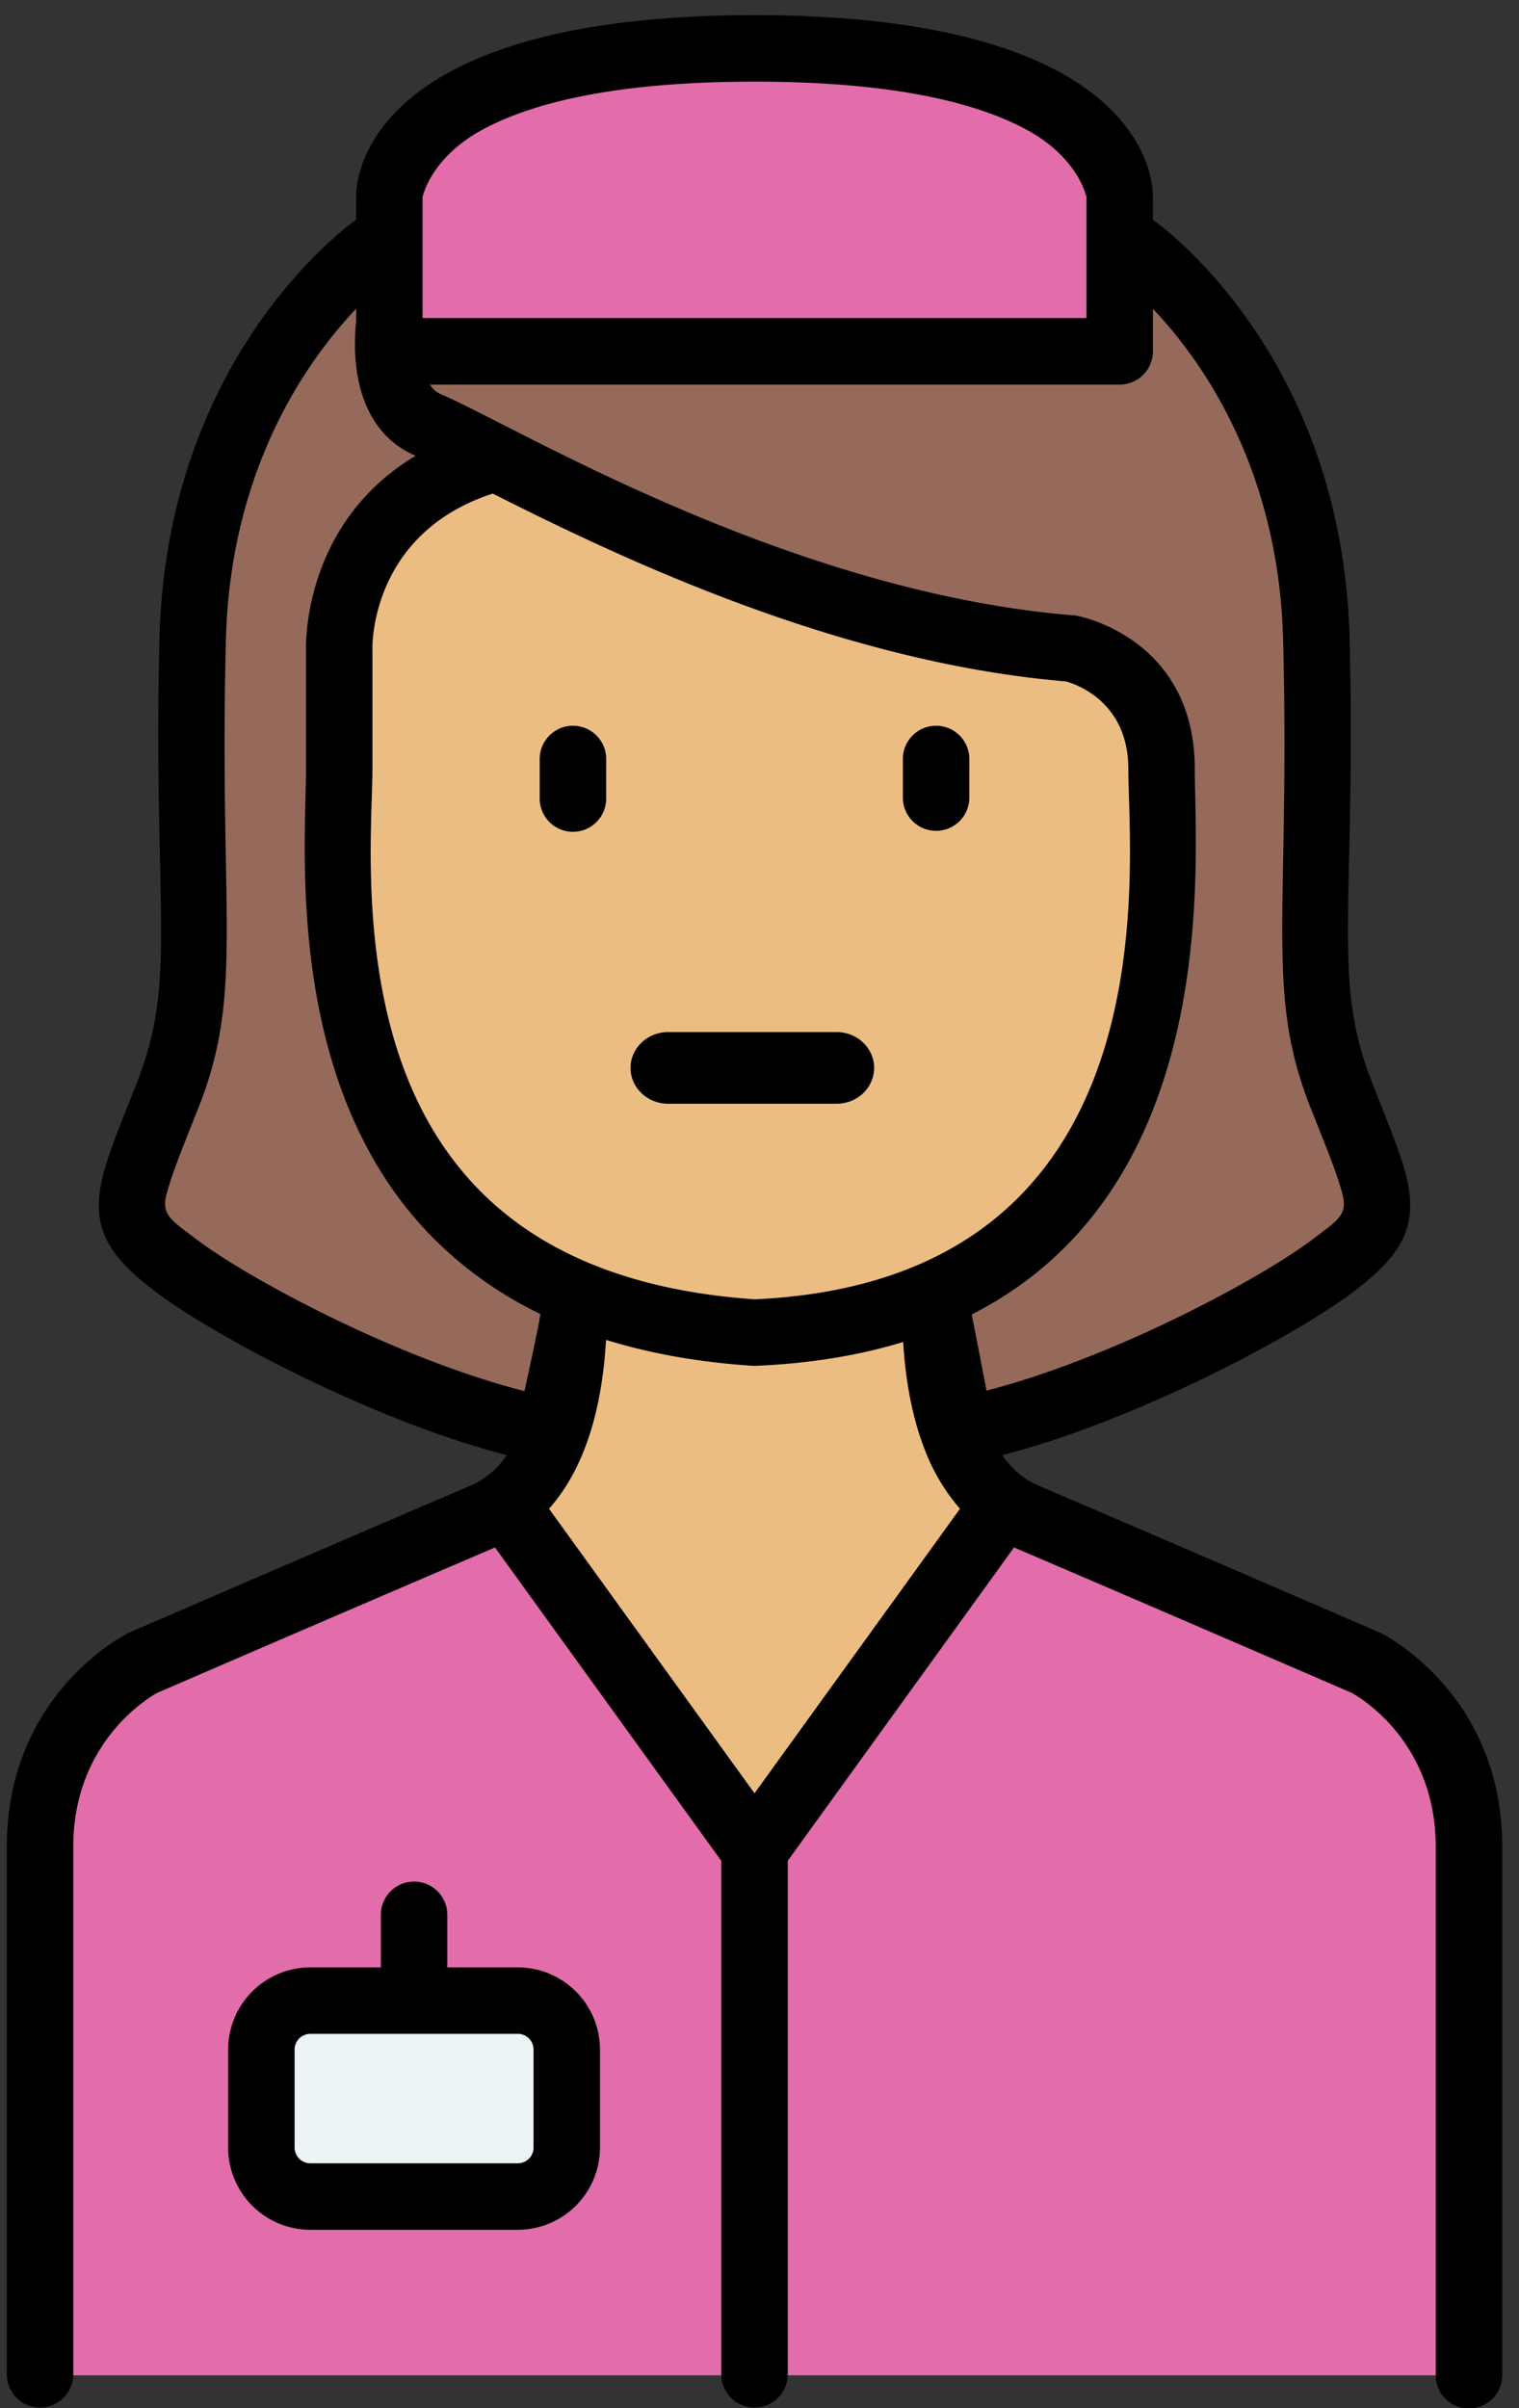 <svg width="53" height="84" viewBox="0 0 53 84" xmlns="http://www.w3.org/2000/svg"><rect x="0" y="0" width="53" height="84" fill="#333333" stroke="none"/><title>person-5</title><g fill="none" fill-rule="evenodd"><path d="m14.296 12.233 24.572.073.694-3.689s6.134 4.26 6.368 13.698c.234 9.437-.678 11.967.867 15.876 1.545 3.91 1.856 4.312-.234 5.914-2.019 1.55-8.196 4.845-13.052 5.797l-.87-4.486 4.308-22.907-9.894-2.681-8.251-3.39-3.469-1.482-.756-1.148 5.696 31.713-1.134 4.381C14.285 48.95 8.11 45.654 6.09 44.105c-2.09-1.602-1.78-2.004-.235-5.914 1.546-3.91.634-6.439.868-15.876.234-9.437 6.368-13.698 6.368-13.698l.495-.346.711 3.962Z" fill="#966A5B"/><path d="M39.067 12.255H13.585V6.88s-.175-5.192 12.741-5.192S39.067 6.88 39.067 6.88v5.375Z" fill="#E26DAA"/><path d="M14.845 14.779c-1.665-.8-1.26-3.481-1.26-3.481l1.26 3.48Zm.68 1.88-.68-1.88.088.04c2.565 1.085 12.26 6.974 22.436 7.801 0 0 3.16.61 3.16 4.204s1.606 18.977-14.203 19.66c-16.286-1.075-14.49-16.066-14.49-19.66V22.69s-.174-4.02 3.69-6.031Z" fill="#ECBD83"/><path d="M17.48 52.814 2.205 60.318l-.808 22.536h49.857l-.465-19.777L49 59.834l-4.91-2.925-8.89-4.24-8.556 11.462z" fill="#E26DAA"/><path d="M19.775 71.494a1.71 1.71 0 0 0-1.709-1.71h-7.238a1.71 1.71 0 0 0-1.708 1.71v3.415c0 .945.766 1.71 1.708 1.71h7.238a1.71 1.71 0 0 0 1.709-1.71v-3.415Z" fill="#ECF4F6"/><path d="m19.775 45.057 6.551 1.427 6.114-1.134 2.139 7.322-8.253 11.96-8.768-11.96 2.217-5.212z" fill="#ECBD83"/><g fill="#000"><path d="M17.271 53.978A3234.57 3234.57 0 0 0 5.486 59.05c-.265.145-2.929 1.694-2.929 5.365v18.437a1.16 1.16 0 0 1-2.319 0V64.416c0-5.402 4.24-7.454 4.24-7.454a.932.932 0 0 1 .054-.025s8.053-3.483 11.877-5.112c.545-.233.958-.611 1.276-1.066-4.8-1.242-10.375-4.256-12.302-5.734-1.125-.862-1.656-1.53-1.848-2.28-.126-.497-.118-1.051.061-1.76.19-.75.6-1.748 1.18-3.22.716-1.81.85-3.304.845-5.436-.006-2.308-.175-5.31-.058-10.042.247-9.965 6.7-14.507 6.863-14.62v-.751c-.01-.164-.272-6.387 13.9-6.387 14.017 0 13.913 6.087 13.9 6.377v.762c.169.116 6.616 4.658 6.863 14.619.118 4.733-.052 7.734-.057 10.042-.006 2.132.128 3.625.844 5.436.581 1.472.99 2.47 1.18 3.22.18.709.187 1.263.061 1.76-.192.75-.723 1.418-1.848 2.28-1.927 1.478-7.5 4.492-12.301 5.734.319.454.73.834 1.275 1.066 3.824 1.629 11.877 5.112 11.877 5.112l.055.025s4.24 2.052 4.24 7.454v18.437a1.16 1.16 0 0 1-2.32 0V64.416c0-3.685-2.685-5.232-2.933-5.367-.596-.257-8.097-3.501-11.782-5.071l-7.895 10.93v17.945a1.16 1.16 0 0 1-2.319 0V64.907l-7.895-10.93Zm3.87-7.172c-.065 1.087-.248 2.392-.69 3.587-.302.824-.725 1.593-1.295 2.234l7.17 9.925 7.17-9.925a6.745 6.745 0 0 1-1.173-1.919c-.528-1.278-.74-2.716-.81-3.898-1.488.456-3.19.748-5.137.832a1.139 1.139 0 0 1-.126-.002h-.003c-1.923-.127-3.61-.44-5.09-.9l-.017.066Zm-8.716-36.034c-1.684 1.773-4.394 5.544-4.544 11.572-.24 9.675.636 12.265-.948 16.273-.45 1.14-.794 1.971-.998 2.62-.126.402-.217.683-.152.934.093.366.463.593 1.012 1.014 1.8 1.381 7.03 4.2 11.505 5.339 0 0 .552-2.503.552-2.69a13.61 13.61 0 0 1-3.654-2.568c-5.335-5.276-4.522-13.788-4.522-16.442v-4.112c-.01-.378-.039-4.503 3.828-6.815l-.023-.01c-1.066-.452-1.642-1.361-1.905-2.326-.269-.99-.187-2.013-.15-2.334v-.455Zm13.901-7.924c-4.877 0-7.785.745-9.51 1.685-1.812.99-2.072 2.346-2.072 2.346v-.03 4.246h23.164V6.88c0 .48.022-.85 0-.031v.03s-.26-1.356-2.073-2.346c-1.724-.94-4.632-1.685-9.509-1.685Zm7.58 43.002.516 2.656c4.46-1.15 9.645-3.947 11.436-5.32.549-.422.918-.649 1.012-1.015.064-.251-.027-.532-.153-.934-.204-.649-.548-1.48-.998-2.62-1.584-4.008-.708-6.598-.948-16.273-.15-6.028-2.86-9.799-4.544-11.572v1.483c0 .64-.52 1.16-1.16 1.16H15.001c.088.141.21.262.384.336 2.526 1.068 12.06 6.899 22.078 7.714.042.004.085.009.126.017 0 0 4.099.741 4.099 5.342 0 3.128 1.023 14.55-7.782 19.026Zm-7.567-.528c14.706-.676 13.03-15.144 13.03-18.498 0-2.37-1.865-2.97-2.178-3.055-8.023-.674-15.747-4.411-19.999-6.552-4.324 1.41-4.198 5.423-4.198 5.423l.001.05v4.134c0 1.229-.221 3.821.181 6.717.381 2.735 1.32 5.77 3.653 8.077 2 1.978 5.016 3.396 9.51 3.704Zm-7.507-18.881a1.16 1.16 0 0 1 2.319 0v1.414a1.16 1.16 0 0 1-2.32 0v-1.414Zm12.67 0a1.16 1.16 0 0 1 2.319 0v1.414a1.16 1.16 0 0 1-2.319 0v-1.414ZM15.607 68.625h2.46a2.87 2.87 0 0 1 2.867 2.868v3.417a2.87 2.87 0 0 1-2.868 2.868h-7.238A2.87 2.87 0 0 1 7.96 74.91v-3.417a2.87 2.87 0 0 1 2.868-2.868h2.46v-1.867a1.16 1.16 0 0 1 2.319 0v1.867Zm2.46 2.319h-7.239a.55.55 0 0 0-.549.549v3.417a.55.55 0 0 0 .55.549h7.237a.55.55 0 0 0 .55-.55v-3.416a.549.549 0 0 0-.55-.55Z"/><path d="M23.72 38.085c-.64 0-1.16-.208-1.16-.464s.52-.464 1.16-.464h5.213c.64 0 1.159.208 1.159.464s-.52.464-1.16.464H23.72Z"/></g><path d="M23.309 38.5c-.723 0-1.309-.56-1.309-1.25S22.586 36 23.309 36h5.882c.723 0 1.309.56 1.309 1.25s-.586 1.25-1.309 1.25H23.31Z" fill="#000"/></g></svg>
